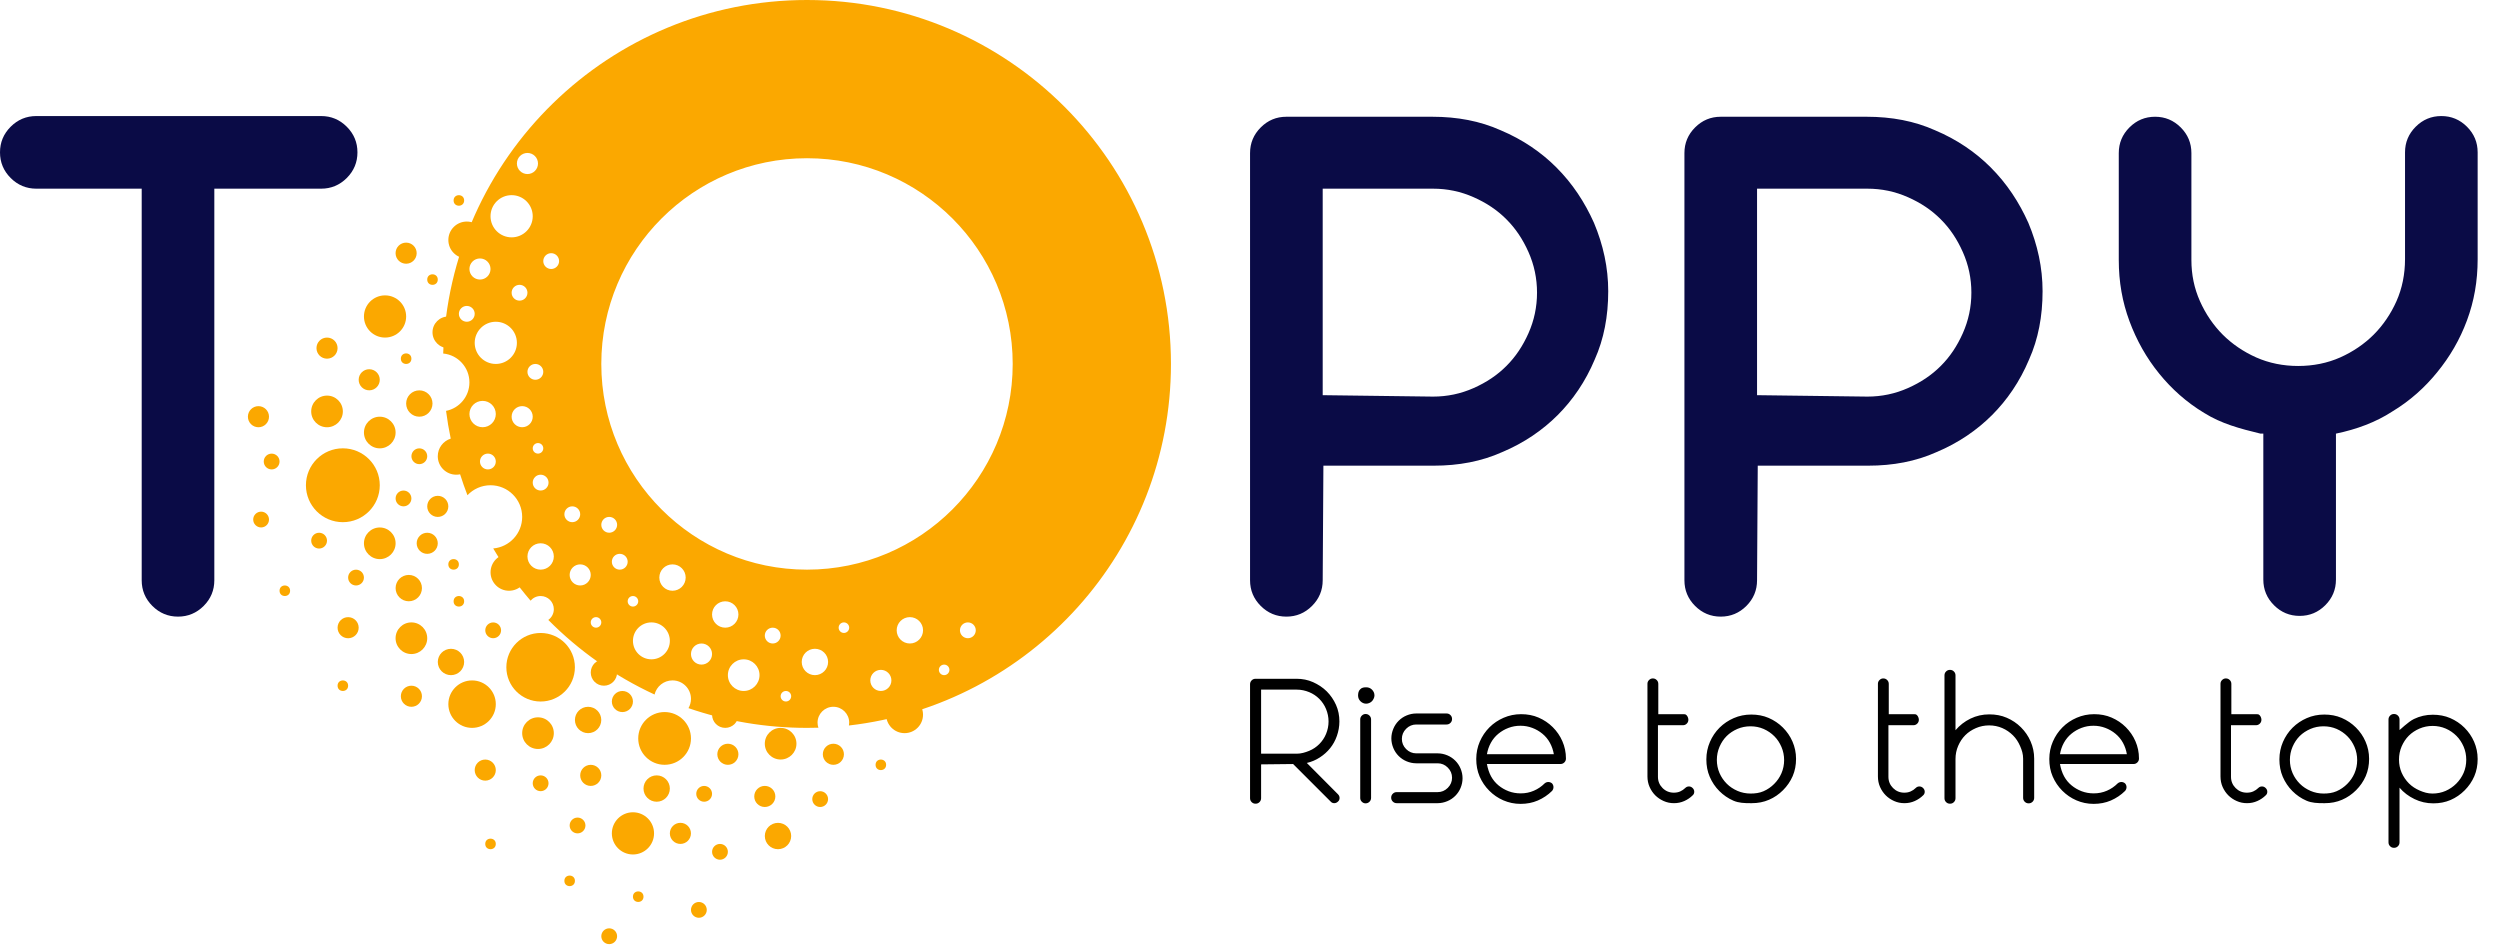 <svg width="100" height="38" viewBox="0 0 100 38" fill="none" xmlns="http://www.w3.org/2000/svg">
<path fill-rule="evenodd" clip-rule="evenodd" d="M5.668 7.547H1.453C1.054 7.547 0.712 7.404 0.427 7.12C0.142 6.835 0 6.493 0 6.094C0 5.695 0.142 5.354 0.427 5.069C0.712 4.784 1.054 4.642 1.453 4.642H12.846C13.244 4.642 13.586 4.784 13.871 5.069C14.156 5.354 14.298 5.695 14.298 6.094C14.298 6.493 14.156 6.835 13.871 7.12C13.586 7.404 13.244 7.547 12.846 7.547H8.573V23.212C8.573 23.611 8.431 23.953 8.146 24.238C7.861 24.522 7.519 24.665 7.121 24.665C6.722 24.665 6.38 24.522 6.095 24.238C5.81 23.953 5.668 23.611 5.668 23.212V7.547Z" fill="#0A0B46"/>
<path fill-rule="evenodd" clip-rule="evenodd" d="M52.936 18.627L52.908 23.212C52.908 23.611 52.765 23.953 52.48 24.238C52.196 24.522 51.854 24.665 51.455 24.665C51.056 24.665 50.715 24.522 50.43 24.238C50.145 23.953 50.002 23.611 50.002 23.212V6.123C50.002 5.724 50.145 5.382 50.43 5.097C50.715 4.812 51.056 4.67 51.455 4.67H57.294C58.291 4.67 59.202 4.841 60.028 5.211C60.911 5.582 61.652 6.094 62.25 6.692C62.905 7.347 63.389 8.088 63.759 8.914C64.13 9.797 64.329 10.708 64.329 11.648C64.329 12.645 64.158 13.557 63.788 14.383C63.418 15.265 62.905 16.006 62.307 16.604C61.709 17.202 60.968 17.715 60.085 18.085C59.259 18.456 58.348 18.627 57.351 18.627H52.936ZM52.908 15.807L57.322 15.864C57.892 15.864 58.433 15.75 58.946 15.522C59.459 15.294 59.886 15.009 60.256 14.639C60.626 14.269 60.911 13.841 61.139 13.329C61.367 12.816 61.481 12.275 61.481 11.705C61.481 11.136 61.367 10.594 61.139 10.082C60.911 9.569 60.626 9.142 60.256 8.772C59.886 8.401 59.459 8.116 58.946 7.889C58.433 7.661 57.892 7.547 57.322 7.547H52.908V15.807ZM70.31 18.627L70.282 23.212C70.282 23.611 70.139 23.953 69.855 24.238C69.57 24.522 69.228 24.665 68.829 24.665C68.43 24.665 68.089 24.522 67.804 24.238C67.519 23.953 67.377 23.611 67.377 23.212V6.123C67.377 5.724 67.519 5.382 67.804 5.097C68.089 4.812 68.43 4.67 68.829 4.67H74.668C75.665 4.67 76.576 4.841 77.403 5.211C78.285 5.582 79.026 6.094 79.624 6.692C80.279 7.347 80.763 8.088 81.134 8.914C81.504 9.797 81.703 10.708 81.703 11.648C81.703 12.645 81.532 13.557 81.162 14.383C80.792 15.265 80.279 16.006 79.681 16.604C79.083 17.202 78.342 17.715 77.459 18.085C76.633 18.456 75.722 18.627 74.725 18.627H70.31ZM70.282 15.807L74.697 15.864C75.266 15.864 75.808 15.75 76.32 15.522C76.833 15.294 77.26 15.009 77.63 14.639C78.001 14.269 78.285 13.841 78.513 13.329C78.741 12.816 78.855 12.275 78.855 11.705C78.855 11.136 78.741 10.594 78.513 10.082C78.285 9.569 78.001 9.142 77.63 8.772C77.26 8.401 76.833 8.116 76.32 7.889C75.808 7.661 75.266 7.547 74.697 7.547H70.282V15.807ZM90.533 17.345H90.419C89.593 17.145 88.852 16.946 88.169 16.519C87.457 16.091 86.859 15.55 86.374 14.952C85.862 14.326 85.463 13.614 85.178 12.845C84.893 12.075 84.751 11.278 84.751 10.395V6.123C84.751 5.724 84.893 5.382 85.178 5.097C85.463 4.812 85.805 4.67 86.204 4.67C86.602 4.67 86.944 4.812 87.229 5.097C87.514 5.382 87.656 5.724 87.656 6.123V10.395C87.656 10.993 87.77 11.534 87.998 12.047C88.226 12.56 88.539 13.015 88.909 13.386C89.28 13.756 89.735 14.069 90.248 14.297C90.761 14.525 91.33 14.639 91.928 14.639C92.527 14.639 93.096 14.525 93.609 14.297C94.122 14.069 94.577 13.756 94.948 13.386C95.318 13.015 95.631 12.56 95.859 12.047C96.087 11.534 96.201 10.965 96.201 10.367V6.094C96.201 5.695 96.343 5.354 96.628 5.069C96.913 4.784 97.255 4.642 97.653 4.642C98.052 4.642 98.394 4.784 98.679 5.069C98.964 5.354 99.106 5.695 99.106 6.094V10.367C99.106 11.249 98.964 12.047 98.679 12.816C98.394 13.585 97.995 14.269 97.483 14.895C96.998 15.493 96.4 16.035 95.688 16.462C95.033 16.889 94.264 17.174 93.438 17.345V23.184C93.438 23.582 93.296 23.924 93.011 24.209C92.726 24.494 92.384 24.636 91.986 24.636C91.587 24.636 91.245 24.494 90.96 24.209C90.675 23.924 90.533 23.582 90.533 23.184V17.345Z" fill="#0A0B46"/>
<path fill-rule="evenodd" clip-rule="evenodd" d="M51.725 30.561L50.444 30.575V31.927C50.444 31.991 50.422 32.041 50.38 32.084C50.337 32.127 50.287 32.148 50.223 32.148C50.159 32.148 50.109 32.127 50.066 32.084C50.024 32.041 50.002 31.991 50.002 31.927V27.372C50.002 27.308 50.024 27.258 50.066 27.215C50.109 27.172 50.159 27.151 50.223 27.151H51.86C52.095 27.151 52.316 27.194 52.522 27.286C52.729 27.379 52.914 27.5 53.071 27.656C53.227 27.813 53.348 27.991 53.441 28.197C53.533 28.404 53.576 28.624 53.576 28.859C53.576 29.059 53.54 29.251 53.476 29.436C53.412 29.621 53.32 29.785 53.206 29.927C53.092 30.069 52.957 30.191 52.793 30.297C52.629 30.404 52.458 30.475 52.273 30.518L53.519 31.771C53.562 31.814 53.583 31.863 53.583 31.92C53.583 31.977 53.562 32.027 53.519 32.063C53.476 32.105 53.426 32.127 53.37 32.127C53.312 32.127 53.263 32.105 53.227 32.063L51.725 30.561ZM51.867 30.148C52.045 30.148 52.209 30.098 52.366 30.034C52.522 29.97 52.658 29.877 52.772 29.763C52.885 29.649 52.978 29.514 53.042 29.358C53.106 29.201 53.142 29.037 53.142 28.859C53.142 28.681 53.106 28.518 53.042 28.361C52.978 28.204 52.885 28.069 52.772 27.955C52.658 27.841 52.522 27.749 52.366 27.685C52.209 27.621 52.045 27.585 51.867 27.585H50.444V30.148H51.867ZM54.409 31.92V28.774C54.409 28.717 54.43 28.667 54.473 28.624C54.516 28.582 54.565 28.56 54.622 28.56C54.686 28.56 54.736 28.582 54.779 28.624C54.822 28.667 54.843 28.717 54.843 28.781V31.913C54.843 31.977 54.822 32.027 54.779 32.07C54.736 32.112 54.686 32.134 54.622 32.134C54.565 32.134 54.516 32.112 54.473 32.07C54.43 32.027 54.409 31.977 54.409 31.92ZM54.978 27.827C54.978 27.898 54.928 27.998 54.879 28.048C54.815 28.112 54.729 28.147 54.644 28.147C54.558 28.147 54.48 28.112 54.416 28.048C54.352 27.984 54.323 27.905 54.323 27.82C54.323 27.735 54.338 27.635 54.409 27.571C54.473 27.5 54.565 27.492 54.651 27.492C54.736 27.492 54.815 27.521 54.879 27.585C54.943 27.649 54.978 27.727 54.978 27.813V27.827ZM55.868 32.127C55.804 32.127 55.754 32.105 55.712 32.063C55.669 32.02 55.647 31.97 55.647 31.906C55.647 31.842 55.669 31.792 55.712 31.749C55.754 31.707 55.804 31.685 55.868 31.685H57.505C57.662 31.685 57.797 31.628 57.911 31.515C58.025 31.401 58.082 31.265 58.082 31.109C58.082 30.952 58.025 30.817 57.911 30.703C57.797 30.589 57.662 30.532 57.505 30.532H56.651C56.516 30.532 56.388 30.504 56.267 30.454C56.146 30.404 56.039 30.333 55.946 30.24C55.854 30.148 55.783 30.041 55.733 29.92C55.683 29.799 55.654 29.671 55.654 29.536C55.654 29.4 55.683 29.272 55.733 29.151C55.783 29.03 55.854 28.923 55.946 28.831C56.039 28.738 56.146 28.667 56.267 28.617C56.388 28.567 56.516 28.539 56.651 28.539H57.861C57.925 28.539 57.975 28.56 58.018 28.603C58.061 28.646 58.082 28.696 58.082 28.76C58.082 28.824 58.061 28.873 58.018 28.916C57.975 28.959 57.925 28.98 57.861 28.98H56.651C56.495 28.98 56.359 29.037 56.245 29.151C56.132 29.265 56.075 29.4 56.075 29.557C56.075 29.713 56.132 29.849 56.245 29.963C56.359 30.077 56.495 30.134 56.651 30.134H57.505C57.641 30.134 57.769 30.162 57.89 30.212C58.011 30.262 58.117 30.333 58.21 30.425C58.303 30.518 58.374 30.625 58.424 30.746C58.474 30.867 58.502 30.995 58.502 31.13C58.502 31.265 58.474 31.393 58.424 31.515C58.374 31.636 58.303 31.742 58.21 31.835C58.117 31.927 58.011 31.999 57.89 32.048C57.769 32.098 57.641 32.127 57.505 32.127H55.868ZM59.477 30.561C59.506 30.724 59.563 30.909 59.641 31.052C59.719 31.194 59.819 31.315 59.94 31.415C60.061 31.515 60.196 31.593 60.346 31.65C60.495 31.707 60.659 31.735 60.83 31.735C61.015 31.735 61.193 31.7 61.356 31.628C61.52 31.557 61.663 31.458 61.784 31.337C61.826 31.301 61.876 31.28 61.933 31.28C61.99 31.28 62.04 31.301 62.083 31.337C62.118 31.379 62.139 31.429 62.139 31.486C62.139 31.543 62.118 31.593 62.083 31.636C61.919 31.799 61.727 31.927 61.513 32.02C61.3 32.112 61.072 32.155 60.823 32.155C60.573 32.155 60.346 32.105 60.132 32.013C59.919 31.92 59.733 31.792 59.57 31.628C59.406 31.465 59.278 31.273 59.185 31.059C59.093 30.845 59.05 30.61 59.05 30.361C59.05 30.112 59.1 29.877 59.192 29.664C59.285 29.45 59.413 29.258 59.577 29.094C59.741 28.93 59.933 28.802 60.146 28.71C60.36 28.617 60.595 28.567 60.844 28.567C61.093 28.567 61.328 28.61 61.542 28.703C61.755 28.795 61.947 28.923 62.111 29.087C62.275 29.251 62.403 29.436 62.495 29.649C62.588 29.863 62.638 30.091 62.638 30.34C62.638 30.404 62.617 30.454 62.574 30.497C62.531 30.539 62.481 30.561 62.417 30.561H59.477ZM62.154 30.169C62.125 30.005 62.075 29.856 61.997 29.713C61.919 29.571 61.819 29.45 61.698 29.351C61.577 29.251 61.442 29.172 61.292 29.116C61.143 29.059 60.986 29.03 60.816 29.03C60.645 29.03 60.488 29.059 60.339 29.116C60.189 29.172 60.054 29.251 59.933 29.351C59.812 29.45 59.712 29.571 59.634 29.713C59.556 29.856 59.506 30.005 59.477 30.169H62.154ZM67.336 28.567C67.393 28.567 67.421 28.567 67.464 28.61C67.507 28.653 67.535 28.731 67.535 28.788C67.535 28.852 67.514 28.902 67.471 28.945C67.429 28.987 67.379 29.009 67.315 29.009H66.318V31.073C66.318 31.251 66.382 31.401 66.503 31.522C66.624 31.643 66.774 31.707 66.952 31.707C67.044 31.707 67.13 31.692 67.208 31.657C67.286 31.621 67.35 31.579 67.407 31.522C67.45 31.479 67.5 31.458 67.557 31.458C67.614 31.458 67.663 31.479 67.706 31.522C67.749 31.564 67.77 31.614 67.77 31.671C67.77 31.728 67.749 31.778 67.706 31.814C67.614 31.906 67.5 31.984 67.372 32.041C67.243 32.098 67.108 32.127 66.959 32.127C66.809 32.127 66.674 32.098 66.546 32.041C66.418 31.984 66.304 31.906 66.211 31.814C66.119 31.721 66.04 31.607 65.984 31.479C65.927 31.351 65.898 31.208 65.898 31.059V27.35C65.898 27.293 65.919 27.243 65.962 27.201C66.005 27.158 66.055 27.137 66.112 27.137C66.176 27.137 66.225 27.158 66.268 27.201C66.311 27.243 66.332 27.293 66.332 27.357V28.567H67.336ZM70.07 32.127H70.027C69.778 32.127 69.55 32.12 69.336 32.027C69.123 31.934 68.938 31.806 68.774 31.643C68.61 31.479 68.482 31.287 68.39 31.073C68.297 30.86 68.254 30.625 68.254 30.375C68.254 30.126 68.304 29.892 68.397 29.678C68.489 29.464 68.617 29.272 68.781 29.108C68.945 28.945 69.137 28.817 69.351 28.724C69.564 28.631 69.799 28.582 70.048 28.582C70.297 28.582 70.532 28.624 70.746 28.717C70.959 28.809 71.152 28.938 71.315 29.101C71.479 29.265 71.607 29.45 71.7 29.664C71.792 29.877 71.842 30.105 71.842 30.354C71.842 30.603 71.799 30.831 71.707 31.045C71.614 31.258 71.486 31.443 71.322 31.607C71.159 31.771 70.974 31.899 70.76 31.991C70.546 32.084 70.319 32.127 70.07 32.127ZM70.021 31.742C70.203 31.742 70.378 31.72 70.539 31.65C70.703 31.579 70.846 31.479 70.966 31.358C71.088 31.237 71.187 31.095 71.258 30.931C71.329 30.767 71.365 30.589 71.365 30.404C71.365 30.219 71.329 30.041 71.258 29.877C71.187 29.713 71.095 29.571 70.974 29.45C70.853 29.329 70.71 29.23 70.546 29.158C70.383 29.087 70.205 29.052 70.02 29.052C69.835 29.052 69.657 29.087 69.493 29.158C69.329 29.23 69.187 29.322 69.066 29.443C68.945 29.564 68.852 29.706 68.781 29.87C68.71 30.034 68.674 30.212 68.674 30.397C68.674 30.582 68.71 30.76 68.781 30.924C68.852 31.087 68.952 31.23 69.073 31.351C69.194 31.472 69.336 31.564 69.5 31.636C69.662 31.706 69.838 31.741 70.021 31.742ZM76.555 28.567C76.612 28.567 76.64 28.567 76.683 28.61C76.725 28.653 76.754 28.731 76.754 28.788C76.754 28.852 76.733 28.902 76.69 28.945C76.647 28.987 76.597 29.009 76.533 29.009H75.537V31.073C75.537 31.251 75.601 31.401 75.722 31.522C75.843 31.643 75.992 31.707 76.17 31.707C76.263 31.707 76.348 31.692 76.426 31.657C76.505 31.621 76.569 31.579 76.626 31.522C76.668 31.479 76.718 31.458 76.775 31.458C76.832 31.458 76.882 31.479 76.925 31.522C76.967 31.564 76.989 31.614 76.989 31.671C76.989 31.728 76.967 31.778 76.925 31.814C76.832 31.906 76.718 31.984 76.59 32.041C76.462 32.098 76.327 32.127 76.177 32.127C76.028 32.127 75.892 32.098 75.764 32.041C75.636 31.984 75.522 31.906 75.43 31.814C75.337 31.721 75.259 31.607 75.202 31.479C75.145 31.351 75.117 31.208 75.117 31.059V27.35C75.117 27.293 75.138 27.243 75.181 27.201C75.223 27.158 75.273 27.137 75.33 27.137C75.394 27.137 75.444 27.158 75.487 27.201C75.529 27.243 75.551 27.293 75.551 27.357V28.567H76.555ZM80.925 30.347C80.925 30.162 80.876 30.005 80.804 29.842C80.733 29.678 80.641 29.536 80.52 29.415C80.398 29.294 80.256 29.194 80.092 29.123C79.929 29.052 79.751 29.016 79.566 29.016C79.381 29.016 79.203 29.052 79.039 29.123C78.875 29.194 78.733 29.286 78.612 29.407C78.491 29.528 78.398 29.671 78.327 29.834C78.256 29.998 78.22 30.176 78.22 30.361V31.927C78.22 31.991 78.199 32.041 78.156 32.084C78.114 32.127 78.064 32.148 78 32.148C77.936 32.148 77.886 32.127 77.843 32.084C77.8 32.041 77.779 31.991 77.779 31.927V27.016C77.779 26.951 77.8 26.902 77.843 26.859C77.886 26.816 77.936 26.795 78 26.795C78.064 26.795 78.114 26.816 78.156 26.859C78.199 26.902 78.22 26.951 78.22 27.016V29.208C78.384 29.016 78.583 28.859 78.818 28.745C79.053 28.631 79.302 28.575 79.573 28.575C79.822 28.575 80.057 28.617 80.27 28.71C80.484 28.802 80.676 28.93 80.84 29.094C81.004 29.258 81.132 29.443 81.224 29.657C81.317 29.87 81.367 30.098 81.367 30.347V31.913C81.367 31.977 81.345 32.027 81.303 32.07C81.26 32.112 81.21 32.134 81.146 32.134C81.082 32.134 81.032 32.112 80.989 32.07C80.947 32.027 80.925 31.977 80.925 31.913V30.347ZM82.399 30.561C82.427 30.724 82.484 30.909 82.563 31.052C82.641 31.194 82.74 31.315 82.862 31.415C82.983 31.515 83.118 31.593 83.267 31.65C83.417 31.707 83.581 31.735 83.751 31.735C83.936 31.735 84.114 31.7 84.278 31.628C84.442 31.557 84.584 31.458 84.705 31.337C84.748 31.301 84.798 31.28 84.855 31.28C84.912 31.28 84.962 31.301 85.004 31.337C85.04 31.379 85.061 31.429 85.061 31.486C85.061 31.543 85.04 31.593 85.004 31.636C84.841 31.799 84.648 31.927 84.435 32.02C84.221 32.112 83.993 32.155 83.744 32.155C83.495 32.155 83.267 32.105 83.054 32.013C82.84 31.92 82.655 31.792 82.491 31.628C82.328 31.465 82.2 31.273 82.107 31.059C82.014 30.845 81.972 30.61 81.972 30.361C81.972 30.112 82.022 29.877 82.114 29.664C82.207 29.45 82.335 29.258 82.499 29.094C82.662 28.93 82.854 28.802 83.068 28.71C83.282 28.617 83.516 28.567 83.766 28.567C84.015 28.567 84.25 28.61 84.463 28.703C84.677 28.795 84.869 28.923 85.033 29.087C85.196 29.251 85.325 29.436 85.417 29.649C85.51 29.863 85.559 30.091 85.559 30.34C85.559 30.404 85.538 30.454 85.495 30.497C85.453 30.539 85.403 30.561 85.339 30.561H82.399ZM85.075 30.169C85.047 30.005 84.997 29.856 84.919 29.713C84.841 29.571 84.741 29.45 84.62 29.351C84.499 29.251 84.364 29.172 84.214 29.116C84.065 29.059 83.908 29.03 83.737 29.03C83.566 29.03 83.41 29.059 83.26 29.116C83.111 29.172 82.975 29.251 82.854 29.351C82.733 29.45 82.634 29.571 82.555 29.713C82.477 29.856 82.427 30.005 82.399 30.169H85.075ZM90.258 28.567C90.315 28.567 90.343 28.567 90.386 28.61C90.429 28.653 90.457 28.731 90.457 28.788C90.457 28.852 90.436 28.902 90.393 28.945C90.35 28.987 90.3 29.009 90.236 29.009H89.24V31.073C89.24 31.251 89.304 31.401 89.425 31.522C89.546 31.643 89.695 31.707 89.873 31.707C89.966 31.707 90.051 31.692 90.13 31.657C90.208 31.621 90.272 31.579 90.329 31.522C90.372 31.479 90.421 31.458 90.478 31.458C90.535 31.458 90.585 31.479 90.628 31.522C90.671 31.564 90.692 31.614 90.692 31.671C90.692 31.728 90.671 31.778 90.628 31.814C90.535 31.906 90.421 31.984 90.293 32.041C90.165 32.098 90.03 32.127 89.88 32.127C89.731 32.127 89.596 32.098 89.468 32.041C89.339 31.984 89.225 31.906 89.133 31.814C89.04 31.721 88.962 31.607 88.905 31.479C88.848 31.351 88.82 31.208 88.82 31.059V27.35C88.82 27.293 88.841 27.243 88.884 27.201C88.927 27.158 88.976 27.137 89.033 27.137C89.097 27.137 89.147 27.158 89.19 27.201C89.233 27.243 89.254 27.293 89.254 27.357V28.567H90.258ZM92.991 32.127H92.948C92.699 32.127 92.472 32.12 92.258 32.027C92.044 31.934 91.859 31.806 91.696 31.643C91.532 31.479 91.404 31.287 91.311 31.073C91.219 30.86 91.176 30.625 91.176 30.375C91.176 30.126 91.226 29.892 91.318 29.678C91.411 29.464 91.539 29.272 91.703 29.108C91.867 28.945 92.059 28.817 92.272 28.724C92.486 28.631 92.721 28.582 92.97 28.582C93.219 28.582 93.454 28.624 93.668 28.717C93.881 28.809 94.073 28.938 94.237 29.101C94.401 29.265 94.529 29.45 94.621 29.664C94.714 29.877 94.764 30.105 94.764 30.354C94.764 30.603 94.721 30.831 94.629 31.045C94.536 31.258 94.408 31.443 94.244 31.607C94.08 31.771 93.895 31.899 93.682 31.991C93.468 32.084 93.24 32.127 92.991 32.127ZM92.942 31.742C93.124 31.742 93.3 31.72 93.461 31.65C93.625 31.579 93.767 31.479 93.888 31.358C94.009 31.237 94.109 31.095 94.18 30.931C94.251 30.767 94.287 30.589 94.287 30.404C94.287 30.219 94.251 30.041 94.18 29.877C94.109 29.713 94.016 29.571 93.895 29.45C93.774 29.329 93.632 29.23 93.468 29.158C93.304 29.087 93.126 29.052 92.941 29.052C92.756 29.052 92.578 29.087 92.415 29.158C92.251 29.23 92.109 29.322 91.987 29.443C91.867 29.564 91.774 29.706 91.703 29.87C91.632 30.034 91.596 30.212 91.596 30.397C91.596 30.582 91.632 30.76 91.703 30.924C91.774 31.087 91.874 31.23 91.995 31.351C92.116 31.472 92.258 31.564 92.422 31.636C92.584 31.706 92.759 31.741 92.942 31.742ZM95.981 29.201C95.981 29.215 96.323 28.873 96.558 28.76C96.793 28.646 97.042 28.589 97.312 28.589C97.561 28.589 97.796 28.631 98.01 28.724C98.223 28.817 98.416 28.945 98.579 29.108C98.743 29.272 98.871 29.457 98.964 29.671C99.056 29.884 99.106 30.112 99.106 30.361C99.106 30.61 99.063 30.838 98.971 31.052C98.878 31.265 98.75 31.45 98.586 31.614C98.423 31.778 98.238 31.906 98.024 31.999C97.811 32.091 97.583 32.134 97.334 32.134C97.063 32.134 96.814 32.077 96.579 31.963C96.344 31.849 96.145 31.7 95.981 31.507V33.693C95.981 33.757 95.96 33.807 95.917 33.849C95.874 33.892 95.824 33.913 95.76 33.913C95.696 33.913 95.646 33.892 95.604 33.849C95.561 33.807 95.54 33.757 95.54 33.693V28.781C95.54 28.717 95.561 28.667 95.604 28.624C95.646 28.582 95.696 28.56 95.76 28.56C95.824 28.56 95.874 28.582 95.917 28.624C95.96 28.667 95.981 28.717 95.981 28.781V29.201ZM97.298 31.742C97.483 31.742 97.661 31.707 97.825 31.636C97.988 31.564 98.131 31.465 98.252 31.344C98.373 31.223 98.472 31.08 98.544 30.917C98.615 30.753 98.65 30.575 98.65 30.39C98.65 30.205 98.615 30.027 98.544 29.863C98.472 29.699 98.38 29.557 98.259 29.436C98.138 29.315 97.996 29.215 97.832 29.144C97.668 29.073 97.49 29.037 97.305 29.037C97.12 29.037 96.942 29.073 96.778 29.144C96.615 29.215 96.472 29.308 96.351 29.429C96.23 29.55 96.138 29.692 96.066 29.856C95.995 30.02 95.96 30.198 95.96 30.383C95.96 30.568 95.995 30.746 96.066 30.909C96.138 31.073 96.237 31.215 96.358 31.337C96.479 31.458 96.622 31.55 96.785 31.621C96.949 31.692 97.113 31.742 97.298 31.742Z" fill="black"/>
<path fill-rule="evenodd" clip-rule="evenodd" d="M32.28 29.115C30.62 29.115 29.025 28.837 27.539 28.326C27.602 28.217 27.639 28.09 27.639 27.955C27.639 27.547 27.308 27.216 26.9 27.216C26.552 27.216 26.261 27.457 26.182 27.781C24.589 27.045 23.151 26.029 21.932 24.797C22.066 24.702 22.153 24.545 22.153 24.368C22.153 24.077 21.917 23.841 21.625 23.841C21.464 23.841 21.32 23.913 21.223 24.027C20.666 23.378 20.166 22.679 19.729 21.938C20.378 21.883 20.887 21.339 20.887 20.676C20.887 19.977 20.32 19.41 19.621 19.41C19.257 19.41 18.929 19.564 18.698 19.809C18.592 19.534 18.494 19.255 18.404 18.972C18.354 18.983 18.303 18.988 18.25 18.988C17.842 18.988 17.511 18.658 17.511 18.25C17.511 17.919 17.729 17.639 18.029 17.545C17.953 17.18 17.89 16.809 17.842 16.435C18.375 16.33 18.777 15.86 18.777 15.296C18.777 14.693 18.317 14.197 17.728 14.141C17.949 6.294 24.379 0 32.28 0C40.32 0 46.838 6.518 46.838 14.558C46.838 22.03 41.207 28.188 33.957 29.02C33.964 28.982 33.968 28.944 33.968 28.904C33.968 28.555 33.684 28.271 33.335 28.271C32.985 28.271 32.702 28.555 32.702 28.904C32.702 28.976 32.714 29.044 32.736 29.108C32.584 29.113 32.432 29.115 32.28 29.115ZM32.28 22.786C36.824 22.786 40.508 19.102 40.508 14.558C40.508 10.013 36.824 6.329 32.28 6.329C27.736 6.329 24.052 10.013 24.052 14.558C24.052 19.102 27.736 22.786 32.28 22.786ZM20.465 9.494C20.931 9.494 21.309 9.116 21.309 8.65C21.309 8.184 20.931 7.806 20.465 7.806C19.999 7.806 19.621 8.184 19.621 8.65C19.621 9.116 19.999 9.494 20.465 9.494ZM21.52 6.54C21.52 6.773 21.331 6.962 21.098 6.962C20.865 6.962 20.676 6.773 20.676 6.54C20.676 6.307 20.865 6.118 21.098 6.118C21.331 6.118 21.52 6.307 21.52 6.54ZM19.199 11.182C19.432 11.182 19.621 10.993 19.621 10.76C19.621 10.527 19.432 10.338 19.199 10.338C18.966 10.338 18.777 10.527 18.777 10.76C18.777 10.993 18.966 11.182 19.199 11.182ZM22.364 10.444C22.364 10.618 22.222 10.76 22.047 10.76C21.873 10.76 21.731 10.618 21.731 10.444C21.731 10.269 21.873 10.127 22.047 10.127C22.222 10.127 22.364 10.269 22.364 10.444ZM21.415 15.191C21.589 15.191 21.731 15.049 21.731 14.874C21.731 14.699 21.589 14.558 21.415 14.558C21.24 14.558 21.098 14.699 21.098 14.874C21.098 15.049 21.24 15.191 21.415 15.191ZM21.309 16.668C21.309 16.901 21.12 17.089 20.887 17.089C20.654 17.089 20.465 16.901 20.465 16.668C20.465 16.434 20.654 16.245 20.887 16.245C21.12 16.245 21.309 16.434 21.309 16.668ZM19.305 17.089C19.596 17.089 19.832 16.853 19.832 16.562C19.832 16.271 19.596 16.035 19.305 16.035C19.013 16.035 18.777 16.271 18.777 16.562C18.777 16.853 19.013 17.089 19.305 17.089ZM19.832 18.461C19.832 18.636 19.691 18.777 19.516 18.777C19.341 18.777 19.199 18.636 19.199 18.461C19.199 18.286 19.341 18.144 19.516 18.144C19.691 18.144 19.832 18.286 19.832 18.461ZM21.52 18.144C21.637 18.144 21.731 18.05 21.731 17.933C21.731 17.817 21.637 17.722 21.52 17.722C21.404 17.722 21.309 17.817 21.309 17.933C21.309 18.05 21.404 18.144 21.52 18.144ZM21.942 19.305C21.942 19.48 21.8 19.621 21.625 19.621C21.451 19.621 21.309 19.48 21.309 19.305C21.309 19.13 21.451 18.988 21.625 18.988C21.8 18.988 21.942 19.13 21.942 19.305ZM22.891 20.887C23.066 20.887 23.208 20.745 23.208 20.571C23.208 20.396 23.066 20.254 22.891 20.254C22.717 20.254 22.575 20.396 22.575 20.571C22.575 20.745 22.717 20.887 22.891 20.887ZM22.153 22.259C22.153 22.55 21.917 22.786 21.625 22.786C21.334 22.786 21.098 22.55 21.098 22.259C21.098 21.967 21.334 21.731 21.625 21.731C21.917 21.731 22.153 21.967 22.153 22.259ZM23.208 23.419C23.441 23.419 23.63 23.23 23.63 22.997C23.63 22.764 23.441 22.575 23.208 22.575C22.975 22.575 22.786 22.764 22.786 22.997C22.786 23.23 22.975 23.419 23.208 23.419ZM24.685 20.993C24.685 21.167 24.543 21.309 24.368 21.309C24.194 21.309 24.052 21.167 24.052 20.993C24.052 20.818 24.194 20.676 24.368 20.676C24.543 20.676 24.685 20.818 24.685 20.993ZM24.79 22.786C24.965 22.786 25.107 22.644 25.107 22.469C25.107 22.295 24.965 22.153 24.79 22.153C24.615 22.153 24.474 22.295 24.474 22.469C24.474 22.644 24.615 22.786 24.79 22.786ZM24.052 24.896C24.052 25.012 23.957 25.107 23.841 25.107C23.724 25.107 23.63 25.012 23.63 24.896C23.63 24.779 23.724 24.685 23.841 24.685C23.957 24.685 24.052 24.779 24.052 24.896ZM25.318 24.263C25.434 24.263 25.529 24.168 25.529 24.052C25.529 23.935 25.434 23.841 25.318 23.841C25.201 23.841 25.107 23.935 25.107 24.052C25.107 24.168 25.201 24.263 25.318 24.263ZM27.427 23.102C27.427 23.394 27.191 23.63 26.9 23.63C26.609 23.63 26.373 23.394 26.373 23.102C26.373 22.811 26.609 22.575 26.9 22.575C27.191 22.575 27.427 22.811 27.427 23.102ZM26.056 26.373C26.464 26.373 26.794 26.042 26.794 25.634C26.794 25.226 26.464 24.896 26.056 24.896C25.648 24.896 25.318 25.226 25.318 25.634C25.318 26.042 25.648 26.373 26.056 26.373ZM29.537 24.579C29.537 24.871 29.301 25.107 29.01 25.107C28.718 25.107 28.482 24.871 28.482 24.579C28.482 24.288 28.718 24.052 29.01 24.052C29.301 24.052 29.537 24.288 29.537 24.579ZM28.06 26.584C28.294 26.584 28.482 26.395 28.482 26.162C28.482 25.929 28.294 25.74 28.06 25.74C27.827 25.74 27.639 25.929 27.639 26.162C27.639 26.395 27.827 26.584 28.06 26.584ZM31.225 25.423C31.225 25.598 31.084 25.74 30.909 25.74C30.734 25.74 30.592 25.598 30.592 25.423C30.592 25.248 30.734 25.107 30.909 25.107C31.084 25.107 31.225 25.248 31.225 25.423ZM29.748 27.639C30.098 27.639 30.381 27.355 30.381 27.006C30.381 26.656 30.098 26.373 29.748 26.373C29.399 26.373 29.115 26.656 29.115 27.006C29.115 27.355 29.399 27.639 29.748 27.639ZM33.124 26.478C33.124 26.769 32.888 27.006 32.596 27.006C32.305 27.006 32.069 26.769 32.069 26.478C32.069 26.187 32.305 25.951 32.596 25.951C32.888 25.951 33.124 26.187 33.124 26.478ZM31.436 28.06C31.553 28.06 31.647 27.966 31.647 27.849C31.647 27.733 31.553 27.639 31.436 27.639C31.32 27.639 31.225 27.733 31.225 27.849C31.225 27.966 31.32 28.06 31.436 28.06ZM33.968 25.107C33.968 25.223 33.873 25.318 33.757 25.318C33.64 25.318 33.546 25.223 33.546 25.107C33.546 24.99 33.64 24.896 33.757 24.896C33.873 24.896 33.968 24.99 33.968 25.107ZM37.766 27.006C37.882 27.006 37.977 26.911 37.977 26.794C37.977 26.678 37.882 26.584 37.766 26.584C37.649 26.584 37.555 26.678 37.555 26.794C37.555 26.911 37.649 27.006 37.766 27.006ZM39.031 25.212C39.031 25.387 38.89 25.529 38.715 25.529C38.54 25.529 38.398 25.387 38.398 25.212C38.398 25.037 38.54 24.896 38.715 24.896C38.89 24.896 39.031 25.037 39.031 25.212ZM36.394 25.74C36.685 25.74 36.922 25.503 36.922 25.212C36.922 24.921 36.685 24.685 36.394 24.685C36.103 24.685 35.867 24.921 35.867 25.212C35.867 25.503 36.103 25.74 36.394 25.74ZM35.656 27.216C35.656 27.45 35.467 27.639 35.234 27.639C35.001 27.639 34.812 27.45 34.812 27.216C34.812 26.983 35.001 26.794 35.234 26.794C35.467 26.794 35.656 26.983 35.656 27.216ZM20.782 12.026C20.956 12.026 21.098 11.884 21.098 11.709C21.098 11.535 20.956 11.393 20.782 11.393C20.607 11.393 20.465 11.535 20.465 11.709C20.465 11.884 20.607 12.026 20.782 12.026ZM18.988 12.553C18.988 12.728 18.847 12.87 18.672 12.87C18.497 12.87 18.355 12.728 18.355 12.553C18.355 12.379 18.497 12.237 18.672 12.237C18.847 12.237 18.988 12.379 18.988 12.553ZM19.832 14.558C20.298 14.558 20.676 14.18 20.676 13.714C20.676 13.248 20.298 12.87 19.832 12.87C19.366 12.87 18.988 13.248 18.988 13.714C18.988 14.18 19.366 14.558 19.832 14.558Z" fill="#FBA800"/>
<circle cx="24.368" cy="37.449" r="0.316" fill="#FBA800"/>
<circle cx="27.955" cy="36.395" r="0.316" fill="#FBA800"/>
<circle cx="25.318" cy="33.335" r="0.844" fill="#FBA800"/>
<circle cx="21.625" cy="26.69" r="1.371" fill="#FBA800"/>
<circle cx="13.714" cy="19.41" r="1.477" fill="#FBA800"/>
<circle cx="18.883" cy="28.166" r="0.949" fill="#FBA800"/>
<circle cx="31.225" cy="29.748" r="0.633" fill="#FBA800"/>
<circle cx="31.12" cy="33.441" r="0.527" fill="#FBA800"/>
<circle cx="29.115" cy="30.171" r="0.422" fill="#FBA800"/>
<circle cx="30.592" cy="31.858" r="0.422" fill="#FBA800"/>
<circle cx="36.183" cy="28.588" r="0.738" fill="#FBA800"/>
<circle cx="35.234" cy="30.593" r="0.211" fill="#FBA800"/>
<circle cx="33.335" cy="30.171" r="0.422" fill="#FBA800"/>
<circle cx="32.807" cy="31.964" r="0.316" fill="#FBA800"/>
<circle cx="28.799" cy="34.073" r="0.316" fill="#FBA800"/>
<circle cx="25.529" cy="35.867" r="0.211" fill="#FBA800"/>
<circle cx="22.786" cy="35.234" r="0.211" fill="#FBA800"/>
<circle cx="19.621" cy="33.757" r="0.211" fill="#FBA800"/>
<circle cx="27.216" cy="33.335" r="0.422" fill="#FBA800"/>
<circle cx="28.166" cy="31.753" r="0.316" fill="#FBA800"/>
<circle cx="26.267" cy="31.542" r="0.527" fill="#FBA800"/>
<circle cx="23.63" cy="31.015" r="0.422" fill="#FBA800"/>
<circle cx="23.102" cy="33.019" r="0.316" fill="#FBA800"/>
<circle cx="21.625" cy="31.331" r="0.316" fill="#FBA800"/>
<circle cx="21.52" cy="29.326" r="0.633" fill="#FBA800"/>
<circle cx="19.41" cy="30.804" r="0.422" fill="#FBA800"/>
<circle cx="23.524" cy="28.799" r="0.527" fill="#FBA800"/>
<circle cx="24.896" cy="28.061" r="0.422" fill="#FBA800"/>
<circle cx="24.157" cy="26.901" r="0.527" fill="#FBA800"/>
<circle cx="20.36" cy="22.892" r="0.738" fill="#FBA800"/>
<circle cx="16.456" cy="25.529" r="0.633" fill="#FBA800"/>
<circle cx="18.039" cy="26.479" r="0.527" fill="#FBA800"/>
<circle cx="16.456" cy="27.85" r="0.422" fill="#FBA800"/>
<circle cx="13.714" cy="27.428" r="0.211" fill="#FBA800"/>
<circle cx="18.355" cy="24.052" r="0.211" fill="#FBA800"/>
<circle cx="18.144" cy="22.575" r="0.211" fill="#FBA800"/>
<circle cx="13.925" cy="25.108" r="0.422" fill="#FBA800"/>
<circle cx="16.351" cy="23.524" r="0.527" fill="#FBA800"/>
<circle cx="15.191" cy="21.732" r="0.633" fill="#FBA800"/>
<circle cx="17.089" cy="21.732" r="0.422" fill="#FBA800"/>
<circle cx="17.511" cy="20.255" r="0.422" fill="#FBA800"/>
<circle cx="16.14" cy="19.938" r="0.316" fill="#FBA800"/>
<circle cx="14.241" cy="23.103" r="0.316" fill="#FBA800"/>
<circle cx="11.393" cy="23.63" r="0.211" fill="#FBA800"/>
<circle cx="12.764" cy="21.626" r="0.316" fill="#FBA800"/>
<circle cx="10.444" cy="20.782" r="0.316" fill="#FBA800"/>
<circle cx="10.866" cy="18.461" r="0.316" fill="#FBA800"/>
<circle cx="10.338" cy="16.668" r="0.422" fill="#FBA800"/>
<circle cx="13.081" cy="16.457" r="0.633" fill="#FBA800"/>
<circle cx="15.191" cy="17.301" r="0.633" fill="#FBA800"/>
<circle cx="16.773" cy="18.25" r="0.316" fill="#FBA800"/>
<circle cx="14.769" cy="15.191" r="0.422" fill="#FBA800"/>
<circle cx="13.081" cy="13.925" r="0.422" fill="#FBA800"/>
<circle cx="15.402" cy="12.659" r="0.844" fill="#FBA800"/>
<circle cx="16.245" cy="14.347" r="0.211" fill="#FBA800"/>
<circle cx="18.355" cy="8.018" r="0.211" fill="#FBA800"/>
<circle cx="17.3" cy="11.183" r="0.211" fill="#FBA800"/>
<circle cx="16.245" cy="10.127" r="0.422" fill="#FBA800"/>
<circle cx="18.672" cy="9.6" r="0.738" fill="#FBA800"/>
<circle cx="26.584" cy="29.537" r="1.055" fill="#FBA800"/>
<circle cx="16.773" cy="16.141" r="0.527" fill="#FBA800"/>
<circle cx="17.933" cy="13.292" r="0.633" fill="#FBA800"/>
<circle cx="19.727" cy="25.213" r="0.316" fill="#FBA800"/>
<circle cx="29.01" cy="28.588" r="0.527" fill="#FBA800"/>
</svg>
